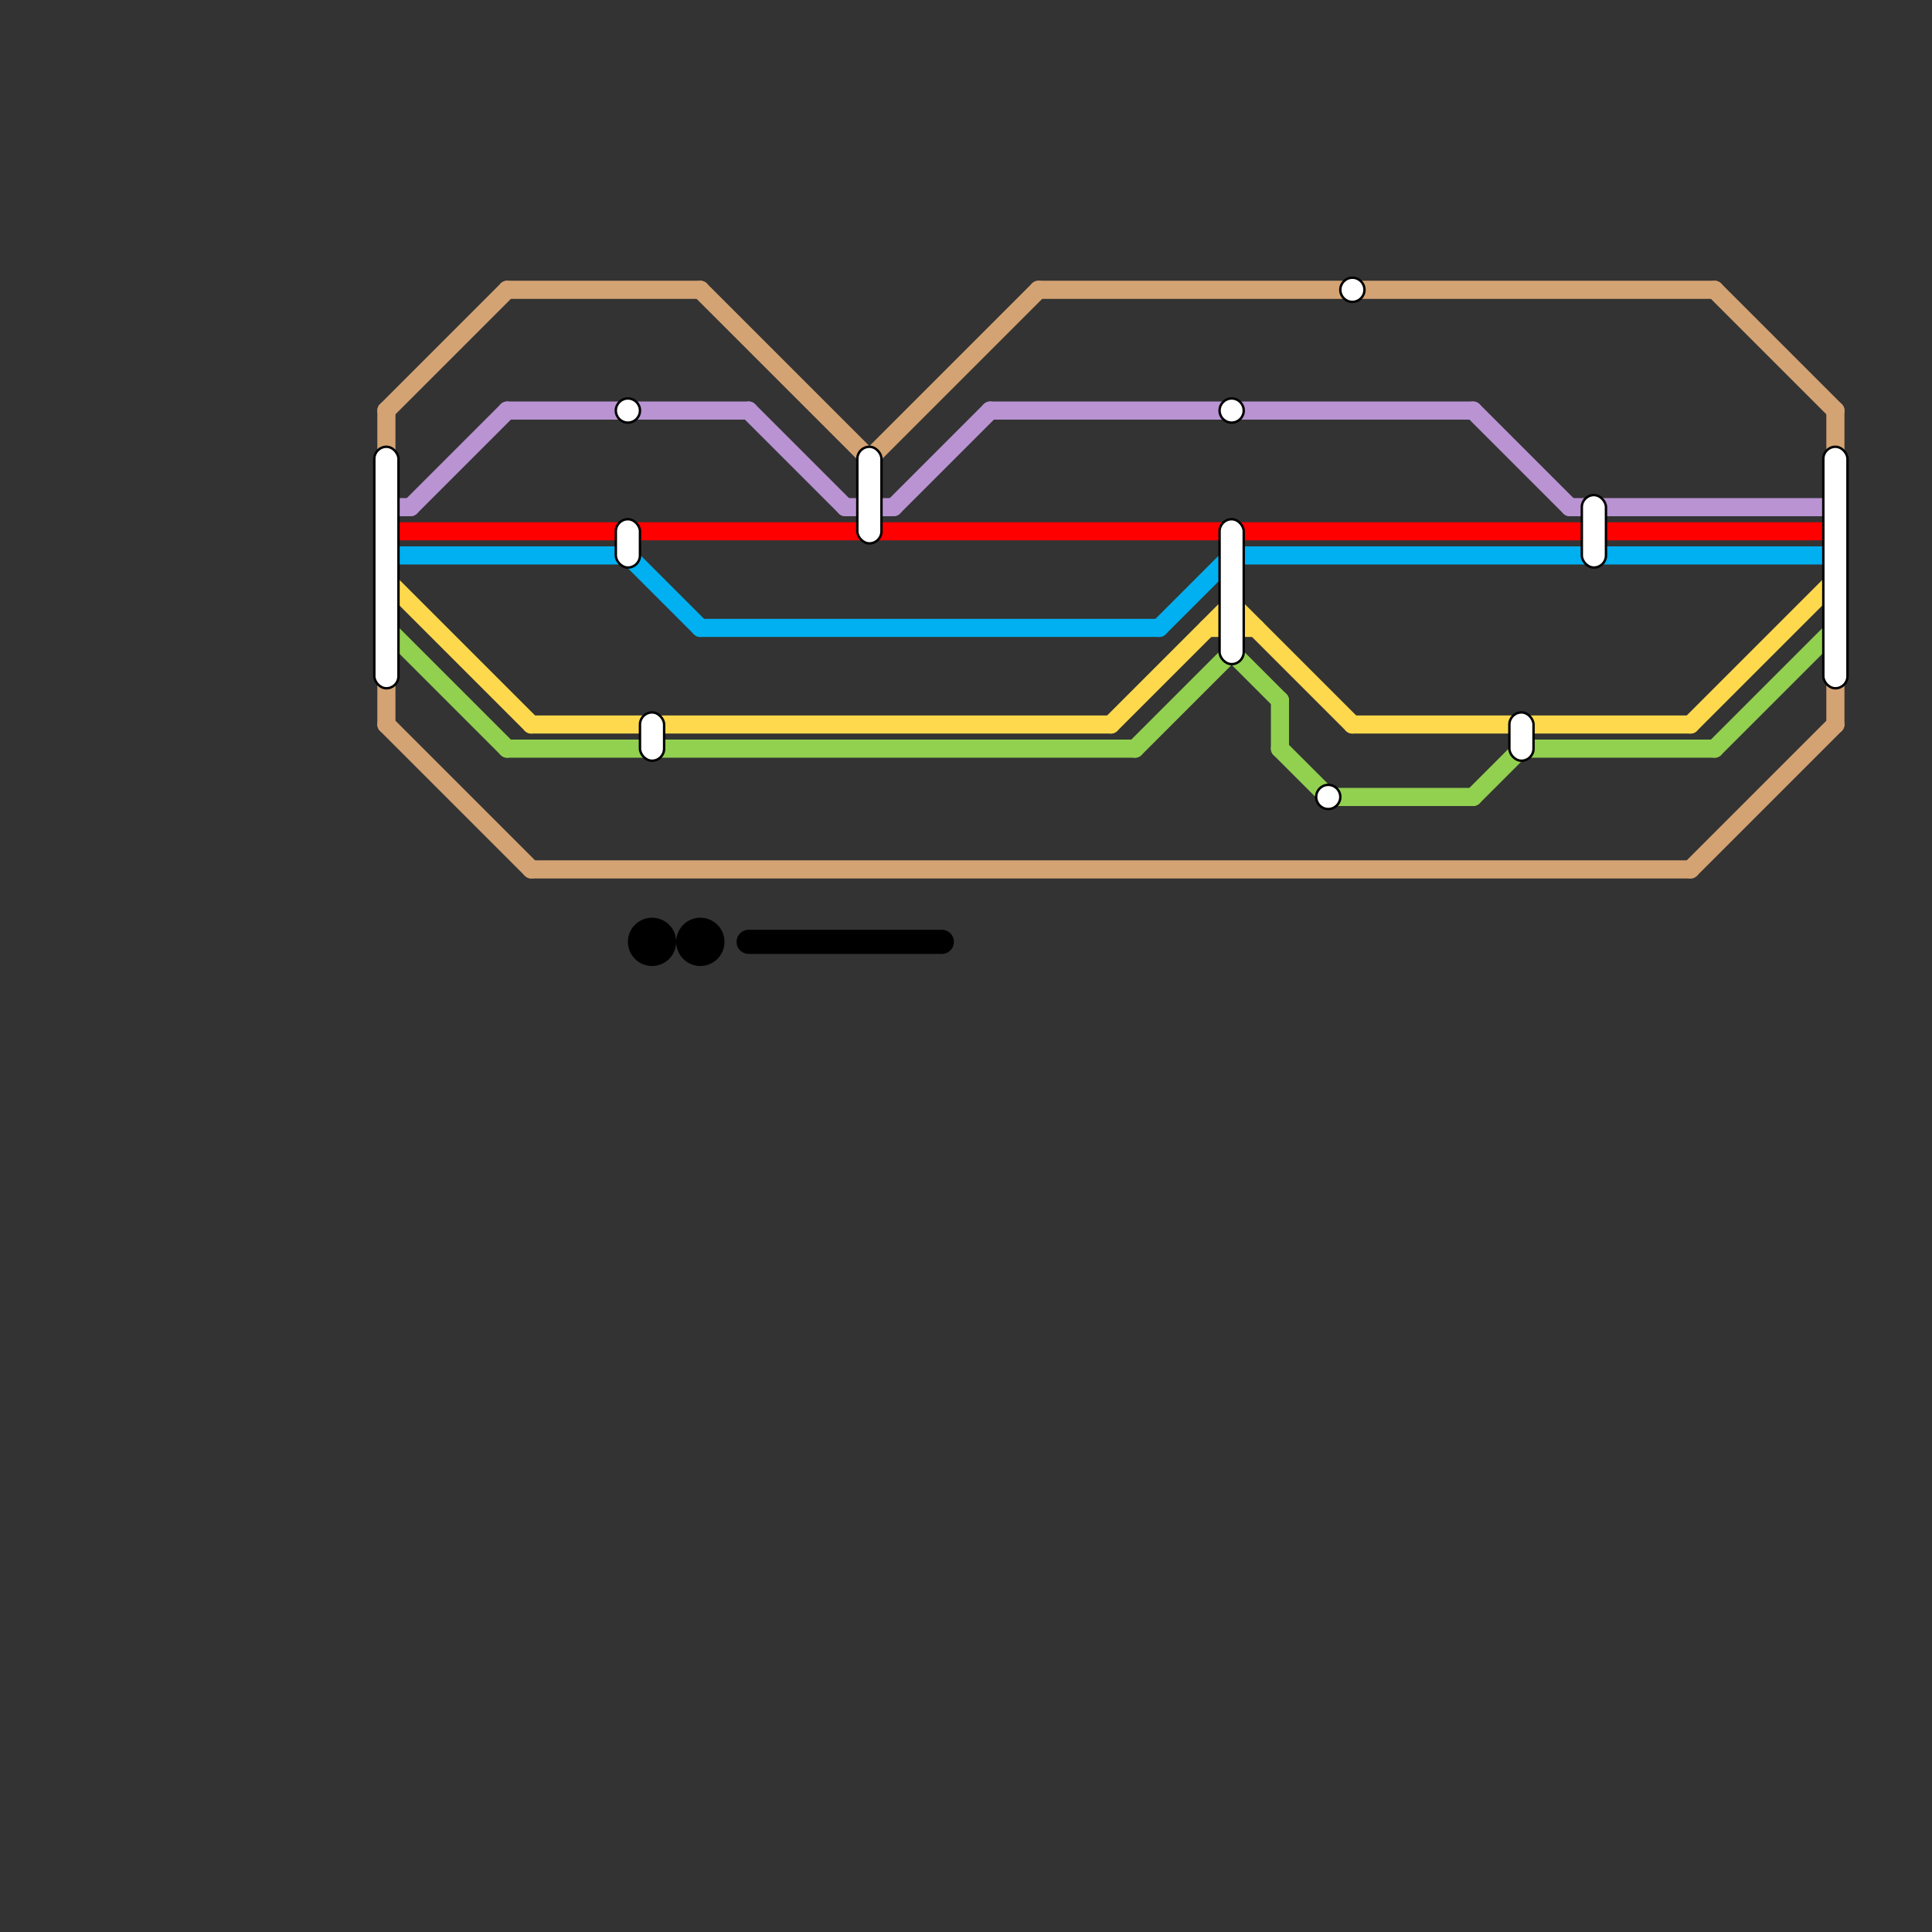 
<svg version="1.1" xmlns="http://www.w3.org/2000/svg" viewBox="0 0 80 80">
<rect x="0" y="0" width="80" height="80" fill="#333333" stroke="none"/>
<style>text { font: 1px Helvetica; font-weight: 600; white-space: pre; dominant-baseline: central; } line { stroke-width: 1; fill: none; stroke-linecap: round; stroke-linejoin: round; } .c0 { stroke: #ff0000 } .c1 { stroke: #b993d2 } .c2 { stroke: #00b0f0 } .c3 { stroke: #ffd94d } .c4 { stroke: #d4a373 } .c5 { stroke: #92d050 } .c6 { stroke: #000000 } .w2 { stroke-width: .75; }.w1 { stroke-width: 1; }</style><defs><g id="ct-xf"><circle r="0.5" fill="#fff" stroke="#000" stroke-width="0.2"/></g><g id="ct"><circle r="0.5" fill="#fff" stroke="#000" stroke-width="0.1"/></g></defs><line class="c0 w2" x1="16" y1="22" x2="76" y2="22"/><line class="c1 w2" x1="17" y1="21" x2="21" y2="17"/><line class="c1 w2" x1="35" y1="21" x2="37" y2="21"/><line class="c1 w2" x1="61" y1="17" x2="65" y2="21"/><line class="c1 w2" x1="31" y1="17" x2="35" y2="21"/><line class="c1 w2" x1="65" y1="21" x2="76" y2="21"/><line class="c1 w2" x1="21" y1="17" x2="31" y2="17"/><line class="c1 w2" x1="41" y1="17" x2="61" y2="17"/><line class="c1 w2" x1="16" y1="21" x2="17" y2="21"/><line class="c1 w2" x1="37" y1="21" x2="41" y2="17"/><line class="c2 w2" x1="26" y1="23" x2="29" y2="26"/><line class="c2 w2" x1="51" y1="23" x2="76" y2="23"/><line class="c2 w2" x1="29" y1="26" x2="48" y2="26"/><line class="c2 w2" x1="16" y1="23" x2="26" y2="23"/><line class="c2 w2" x1="48" y1="26" x2="51" y2="23"/><line class="c3 w2" x1="22" y1="30" x2="46" y2="30"/><line class="c3 w2" x1="51" y1="25" x2="56" y2="30"/><line class="c3 w2" x1="56" y1="30" x2="70" y2="30"/><line class="c3 w2" x1="70" y1="30" x2="76" y2="24"/><line class="c3 w2" x1="46" y1="30" x2="51" y2="25"/><line class="c3 w2" x1="51" y1="24" x2="51" y2="26"/><line class="c3 w2" x1="16" y1="24" x2="22" y2="30"/><line class="c3 w2" x1="50" y1="26" x2="52" y2="26"/><line class="c4 w2" x1="70" y1="36" x2="76" y2="30"/><line class="c4 w2" x1="36" y1="19" x2="43" y2="12"/><line class="c4 w2" x1="16" y1="30" x2="22" y2="36"/><line class="c4 w2" x1="22" y1="36" x2="70" y2="36"/><line class="c4 w2" x1="76" y1="27" x2="76" y2="30"/><line class="c4 w2" x1="16" y1="17" x2="21" y2="12"/><line class="c4 w2" x1="16" y1="17" x2="16" y2="20"/><line class="c4 w2" x1="43" y1="12" x2="71" y2="12"/><line class="c4 w2" x1="29" y1="12" x2="36" y2="19"/><line class="c4 w2" x1="71" y1="12" x2="76" y2="17"/><line class="c4 w2" x1="16" y1="27" x2="16" y2="30"/><line class="c4 w2" x1="36" y1="19" x2="36" y2="20"/><line class="c4 w2" x1="21" y1="12" x2="29" y2="12"/><line class="c4 w2" x1="76" y1="17" x2="76" y2="20"/><line class="c5 w2" x1="53" y1="29" x2="53" y2="31"/><line class="c5 w2" x1="51" y1="27" x2="53" y2="29"/><line class="c5 w2" x1="16" y1="25" x2="16" y2="26"/><line class="c5 w2" x1="21" y1="31" x2="47" y2="31"/><line class="c5 w2" x1="76" y1="25" x2="76" y2="26"/><line class="c5 w2" x1="71" y1="31" x2="76" y2="26"/><line class="c5 w2" x1="53" y1="31" x2="55" y2="33"/><line class="c5 w2" x1="16" y1="26" x2="21" y2="31"/><line class="c5 w2" x1="55" y1="33" x2="61" y2="33"/><line class="c5 w2" x1="47" y1="31" x2="51" y2="27"/><line class="c5 w2" x1="61" y1="33" x2="63" y2="31"/><line class="c5 w2" x1="63" y1="31" x2="71" y2="31"/><line class="c6 " x1="31" y1="39" x2="39" y2="39"/><circle cx="29" cy="39" r="1" fill="#000000" /><circle cx="27" cy="39" r="1" fill="#000000" />

<rect x="15.5" y="18.5" width="1" height="10" fill="#fff" stroke="#000" stroke-width="0.1" rx="0.5"/><use x="26" y="17" href="#ct"/><rect x="25.5" y="21.5" width="1" height="2" fill="#fff" stroke="#000" stroke-width="0.1" rx="0.5"/><rect x="26.5" y="29.5" width="1" height="2" fill="#fff" stroke="#000" stroke-width="0.1" rx="0.5"/><rect x="35.5" y="18.5" width="1" height="4" fill="#fff" stroke="#000" stroke-width="0.1" rx="0.5"/><use x="51" y="17" href="#ct"/><rect x="50.5" y="21.5" width="1" height="6" fill="#fff" stroke="#000" stroke-width="0.1" rx="0.5"/><use x="55" y="33" href="#ct"/><use x="56" y="12" href="#ct"/><rect x="62.5" y="29.5" width="1" height="2" fill="#fff" stroke="#000" stroke-width="0.1" rx="0.5"/><rect x="65.5" y="20.5" width="1" height="3" fill="#fff" stroke="#000" stroke-width="0.1" rx="0.5"/><rect x="75.5" y="18.5" width="1" height="10" fill="#fff" stroke="#000" stroke-width="0.1" rx="0.5"/>
</svg>

